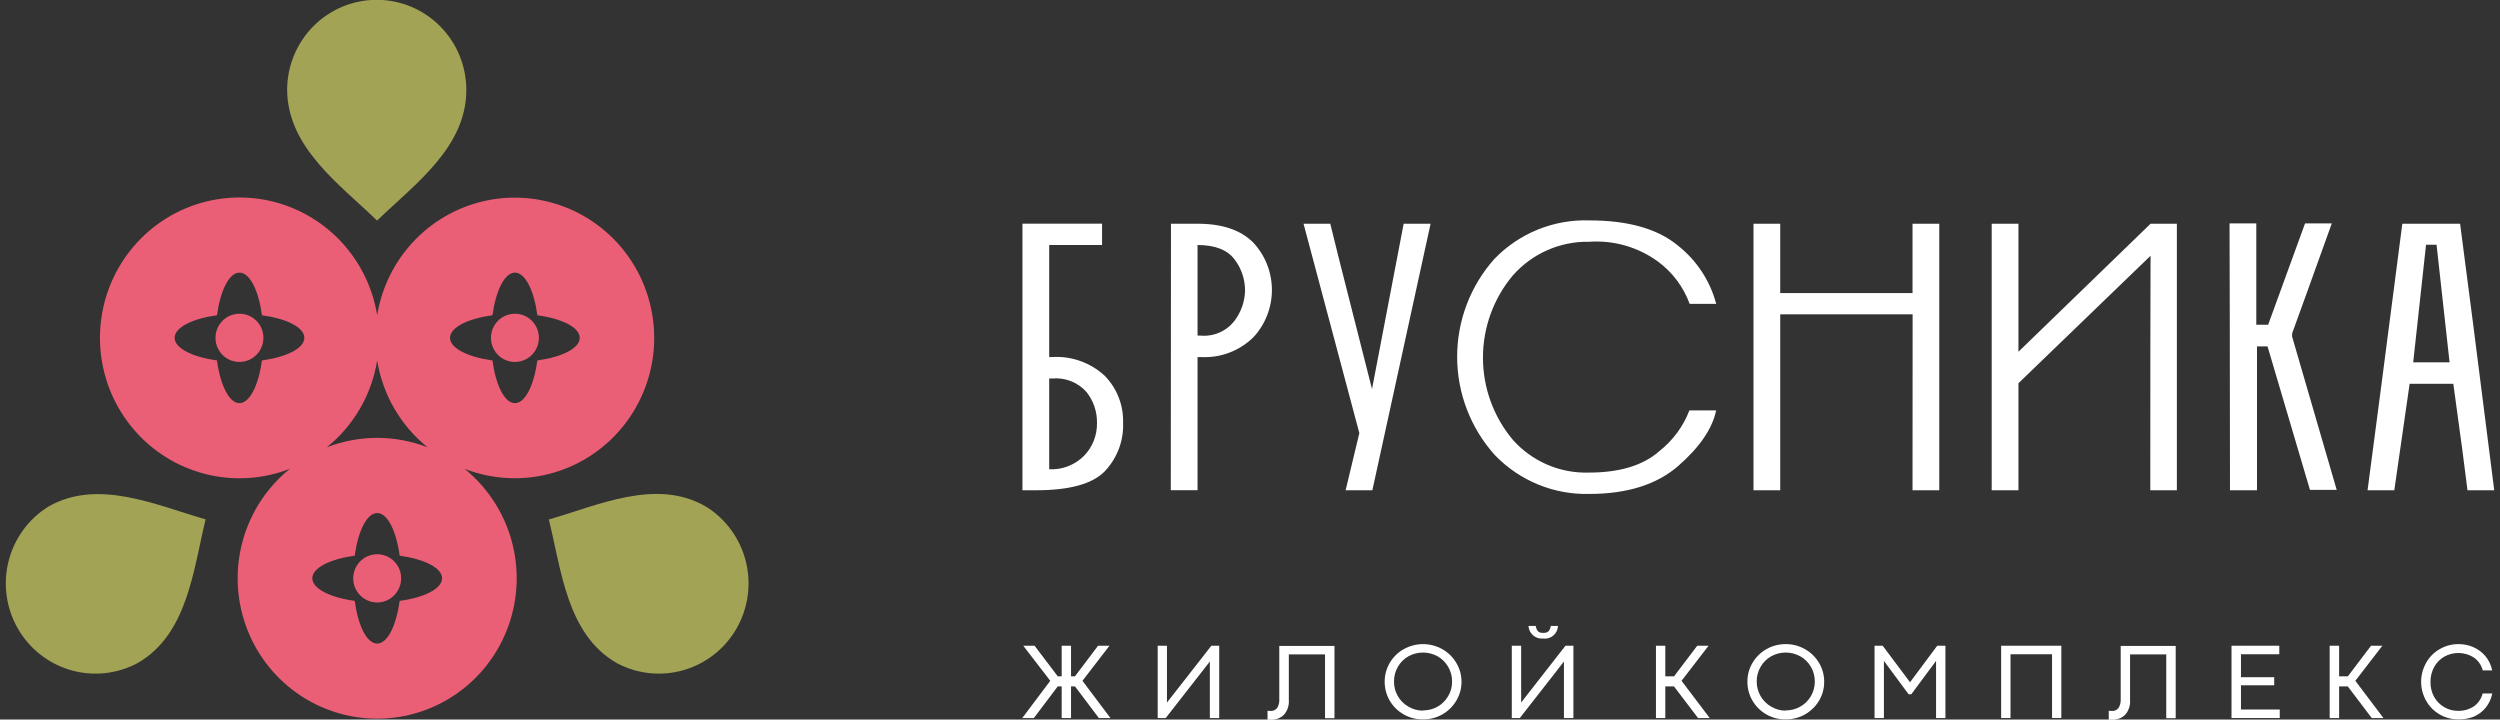 <svg width="271" height="78" viewBox="0 0 271 78" fill="none" xmlns="http://www.w3.org/2000/svg">
<rect x="0" y="0" width="271" height="78" fill="#333333" stroke="none"/>
<g clip-path="url(#clip0_3658_265)">
<path d="M261.591 39.277H265.533C265.302 37.157 264.838 32.898 264.123 26.528H262.982C262.744 28.648 262.28 32.898 261.591 39.277ZM265.968 41.601H261.204C260.921 43.546 260.367 47.394 259.542 53.144H256.643C257.287 48.327 258.543 38.697 260.412 24.253H266.674C267.318 29.063 268.552 38.694 270.375 53.144H267.476C267.25 51.219 266.738 47.371 265.939 41.601H265.968ZM241.76 53.144H244.659C244.659 52.658 244.659 51.861 244.659 50.762C244.659 49.663 244.659 45.258 244.659 37.546H245.8C246.573 40.139 248.106 45.326 250.4 53.105H253.299L248.467 36.496V36.136C249.195 34.152 250.628 30.178 252.767 24.214H249.868L245.867 35.203H244.582C244.582 33.365 244.582 29.708 244.582 24.214H241.683C241.702 29.063 241.718 38.707 241.731 53.144H241.76ZM233.121 53.144H235.972C235.972 48.327 235.972 38.697 235.972 24.253H233.121C230.743 26.567 225.969 31.193 218.799 38.13C218.799 35.815 218.799 31.19 218.799 24.253H215.9C215.9 29.076 215.9 38.707 215.9 53.144H218.799V41.543L233.121 27.724C233.101 31.964 233.092 40.438 233.092 53.144H233.121ZM207.318 53.144H210.217V24.253H207.318V31.77H192.977V24.253H190.078V53.144H192.977V34.075H207.328L207.318 53.144ZM186.057 32.937H183.158C182.482 31.088 181.275 29.483 179.689 28.327C177.542 26.775 174.924 26.025 172.286 26.207C170.722 26.174 169.169 26.484 167.736 27.116C166.302 27.747 165.022 28.685 163.985 29.864C161.897 32.355 160.752 35.508 160.752 38.767C160.752 42.025 161.897 45.178 163.985 47.669C165.019 48.833 166.294 49.754 167.72 50.369C169.146 50.984 170.688 51.277 172.238 51.228C175.575 51.228 178.123 50.451 179.882 48.895C181.34 47.748 182.462 46.226 183.129 44.489H186.028C185.632 46.434 184.26 48.467 181.931 50.499C179.602 52.532 176.374 53.543 172.267 53.543C170.369 53.589 168.481 53.24 166.723 52.517C164.965 51.794 163.375 50.713 162.052 49.342C159.427 46.434 157.967 42.65 157.955 38.721C157.942 34.793 159.378 30.999 161.985 28.075C163.32 26.689 164.93 25.601 166.709 24.881C168.489 24.161 170.399 23.824 172.315 23.893C176.5 23.893 179.699 24.807 181.883 26.616C183.912 28.214 185.37 30.432 186.038 32.937H186.057ZM155.075 24.253C154.031 29.076 151.928 38.707 148.764 53.144H145.865C146.117 52.113 146.613 50.049 147.353 46.95C146.348 43.164 144.332 35.598 141.304 24.253H144.203C145.169 28.25 146.716 34.211 148.726 42.175C149.299 39.199 150.443 33.225 152.156 24.253H155.075ZM129.814 26.558C131.746 26.558 133.09 27.112 133.843 28.143C134.578 29.115 134.972 30.305 134.964 31.527C134.929 32.69 134.538 33.814 133.843 34.746C133.415 35.309 132.852 35.755 132.207 36.041C131.561 36.326 130.854 36.443 130.152 36.379H129.814V26.558ZM126.914 53.135H129.814V38.703H130.161C131.203 38.764 132.245 38.607 133.223 38.242C134.201 37.877 135.093 37.312 135.844 36.584C137.149 35.191 137.875 33.349 137.875 31.434C137.875 29.52 137.149 27.678 135.844 26.285C134.491 24.93 132.487 24.253 129.833 24.253H126.934L126.914 53.135ZM113.733 41.028C113.849 41.018 113.965 41.018 114.081 41.028C114.764 40.966 115.452 41.065 116.091 41.316C116.73 41.568 117.302 41.965 117.763 42.477C118.53 43.429 118.937 44.625 118.913 45.851C118.925 46.508 118.808 47.161 118.567 47.772C118.326 48.383 117.968 48.94 117.511 49.41C117.017 49.905 116.426 50.29 115.775 50.542C115.125 50.793 114.429 50.904 113.733 50.869C113.733 48.664 113.733 45.384 113.733 41.028ZM110.834 53.144H112.312C115.917 53.144 118.4 52.464 119.734 51.112C120.405 50.413 120.929 49.585 121.275 48.678C121.62 47.771 121.78 46.802 121.744 45.831C121.771 44.886 121.606 43.946 121.261 43.066C120.915 42.187 120.396 41.388 119.734 40.716C118.968 40.014 118.069 39.474 117.091 39.128C116.113 38.782 115.076 38.638 114.042 38.703H113.733V29.475C113.733 29.173 113.733 28.191 113.733 26.558H119.463V24.243H110.834V53.144Z" fill="white"/>
<path fill-rule="evenodd" clip-rule="evenodd" d="M43.322 60.233C42.954 57.54 42.007 55.614 40.886 55.614C39.765 55.614 38.818 57.559 38.451 60.233C35.764 60.603 33.851 61.566 33.851 62.684C33.851 63.802 35.784 64.775 38.451 65.135C38.818 67.838 39.765 69.763 40.886 69.763C42.007 69.763 42.954 67.819 43.322 65.135C46.008 64.775 47.922 63.812 47.922 62.684C47.922 61.556 45.989 60.603 43.322 60.233ZM58.252 34.172C57.885 31.468 56.928 29.553 55.817 29.553C54.706 29.553 53.749 31.498 53.382 34.172C50.695 34.541 48.782 35.494 48.782 36.622C48.782 37.75 50.714 38.703 53.382 39.073C53.749 41.776 54.696 43.702 55.817 43.702C56.938 43.702 57.885 41.757 58.252 39.073C60.929 38.703 62.843 37.75 62.843 36.622C62.843 35.494 60.929 34.541 58.252 34.172ZM55.817 34.007C55.303 34.007 54.8 34.16 54.373 34.447C53.945 34.735 53.612 35.143 53.415 35.621C53.218 36.099 53.167 36.625 53.267 37.133C53.368 37.64 53.615 38.106 53.979 38.472C54.342 38.838 54.806 39.087 55.31 39.188C55.814 39.289 56.337 39.237 56.812 39.039C57.287 38.841 57.693 38.506 57.978 38.076C58.264 37.645 58.416 37.14 58.416 36.622C58.416 35.929 58.143 35.263 57.655 34.773C57.168 34.282 56.506 34.007 55.817 34.007ZM28.391 34.172C28.033 31.468 27.076 29.553 25.956 29.553C24.834 29.553 23.887 31.498 23.52 34.172C20.843 34.541 18.93 35.494 18.93 36.622C18.93 37.75 20.863 38.703 23.52 39.073C23.887 41.776 24.844 43.702 25.956 43.702C27.067 43.702 28.033 41.757 28.391 39.073C31.077 38.703 32.991 37.75 32.991 36.622C32.991 35.494 31.077 34.541 28.391 34.172ZM25.956 34.007C25.441 34.007 24.939 34.16 24.511 34.447C24.084 34.735 23.75 35.143 23.554 35.621C23.357 36.099 23.305 36.625 23.406 37.133C23.506 37.64 23.754 38.106 24.117 38.472C24.481 38.838 24.944 39.087 25.448 39.188C25.953 39.289 26.475 39.237 26.95 39.039C27.425 38.841 27.831 38.506 28.117 38.076C28.403 37.645 28.555 37.14 28.555 36.622C28.555 35.929 28.281 35.263 27.794 34.773C27.306 34.282 26.645 34.007 25.956 34.007ZM40.886 60.078C40.372 60.078 39.869 60.231 39.441 60.519C39.013 60.807 38.68 61.216 38.484 61.695C38.287 62.173 38.236 62.7 38.337 63.208C38.438 63.715 38.687 64.181 39.051 64.547C39.416 64.912 39.88 65.161 40.385 65.26C40.89 65.36 41.413 65.307 41.888 65.108C42.363 64.908 42.768 64.571 43.052 64.14C43.337 63.709 43.488 63.202 43.486 62.684C43.483 61.992 43.208 61.329 42.721 60.841C42.234 60.352 41.574 60.078 40.886 60.078ZM50.357 50.82C52.798 52.793 54.571 55.48 55.43 58.511C56.289 61.541 56.192 64.765 55.153 67.737C54.114 70.71 52.183 73.284 49.627 75.105C47.072 76.926 44.018 77.904 40.886 77.904C37.755 77.904 34.7 76.926 32.145 75.105C29.59 73.284 27.659 70.71 26.62 67.737C25.58 64.765 25.483 61.541 26.342 58.511C27.201 55.48 28.974 52.793 31.416 50.82C28.501 51.954 25.309 52.152 22.279 51.387C19.248 50.621 16.527 48.93 14.49 46.546C12.454 44.161 11.201 41.2 10.904 38.07C10.608 34.94 11.282 31.794 12.835 29.065C14.387 26.337 16.741 24.158 19.573 22.831C22.406 21.503 25.578 21.09 28.652 21.65C31.727 22.21 34.554 23.714 36.745 25.956C38.936 28.199 40.382 31.069 40.886 34.172C41.391 31.072 42.838 28.205 45.028 25.965C47.217 23.726 50.042 22.224 53.115 21.665C56.187 21.107 59.356 21.52 62.186 22.846C65.016 24.174 67.368 26.35 68.919 29.076C70.47 31.803 71.144 34.946 70.848 38.073C70.552 41.201 69.301 44.159 67.266 46.542C65.232 48.926 62.514 50.616 59.486 51.382C56.459 52.148 53.269 51.952 50.357 50.82ZM40.886 47.465C42.753 47.467 44.604 47.813 46.346 48.486C43.429 46.139 41.483 42.784 40.886 39.073C40.287 42.783 38.342 46.137 35.426 48.486C37.169 47.813 39.019 47.467 40.886 47.465Z" fill="#EB5F76"/>
<path fill-rule="evenodd" clip-rule="evenodd" d="M59.489 56.315C64.862 54.768 71.154 51.793 76.527 54.914C78.678 56.25 80.228 58.378 80.847 60.845C81.466 63.312 81.106 65.924 79.842 68.128C78.579 70.332 76.511 71.954 74.079 72.649C71.647 73.345 69.041 73.06 66.814 71.854C61.432 68.723 60.852 61.76 59.489 56.295M22.283 56.295C16.91 54.758 10.619 51.841 5.246 54.914C3.094 56.25 1.544 58.378 0.925 60.845C0.306 63.312 0.667 65.924 1.93 68.128C3.194 70.332 5.261 71.954 7.693 72.649C10.126 73.345 12.731 73.06 14.958 71.854C20.341 68.723 20.959 61.76 22.283 56.315V56.295ZM40.886 23.903C44.897 20.013 50.55 16.006 50.55 9.754C50.55 7.162 49.527 4.676 47.706 2.843C45.884 1.01 43.414 -0.019 40.838 -0.019C38.262 -0.019 35.792 1.01 33.97 2.843C32.149 4.676 31.126 7.162 31.126 9.754C31.174 16.026 36.876 20.023 40.886 23.922V23.903Z" fill="#A2A355"/>
<path d="M113.849 73.799L110.921 69.997H112.148L114.661 73.313H115.086V69.997H116.1V73.313H116.526L119.029 69.997H120.266L117.337 73.799L120.372 77.835H119.116L116.526 74.402H116.1V77.835H115.086V74.402H114.661L112.071 77.835H110.814L113.849 73.799Z" fill="white"/>
<path d="M131.311 69.997H132.162V77.835H131.147V71.708L126.363 77.835H125.494V69.997H126.499V76.133H126.518L131.311 69.997Z" fill="white"/>
<path d="M137.68 77.067C137.824 77.082 137.969 77.061 138.102 77.004C138.236 76.948 138.353 76.859 138.443 76.746C138.619 76.453 138.7 76.114 138.675 75.773V70.016H144.657V77.854H143.633V70.94H139.709V75.861C139.733 76.151 139.699 76.443 139.61 76.721C139.52 76.998 139.376 77.254 139.187 77.475C138.995 77.662 138.766 77.808 138.515 77.901C138.264 77.995 137.996 78.035 137.728 78.019H137.4V77.047L137.68 77.067Z" fill="white"/>
<path d="M154.254 77.981C153.529 77.992 152.815 77.81 152.182 77.455C151.549 77.1 151.02 76.584 150.649 75.958C150.289 75.335 150.098 74.627 150.098 73.906C150.096 73.185 150.286 72.476 150.649 71.854C151.014 71.231 151.538 70.718 152.166 70.366C152.805 70.01 153.523 69.822 154.254 69.822C154.984 69.822 155.702 70.01 156.341 70.366C156.971 70.715 157.495 71.229 157.858 71.854C158.234 72.471 158.432 73.182 158.428 73.906C158.432 74.63 158.234 75.341 157.858 75.958C157.49 76.578 156.967 77.091 156.341 77.446C155.704 77.805 154.984 77.99 154.254 77.981ZM154.254 77.008C154.808 77.013 155.354 76.872 155.838 76.6C156.313 76.33 156.707 75.937 156.979 75.462C157.268 74.985 157.416 74.435 157.404 73.877C157.412 73.316 157.265 72.763 156.979 72.282C156.707 71.807 156.313 71.414 155.838 71.144C155.353 70.876 154.808 70.736 154.254 70.736C153.699 70.736 153.154 70.876 152.669 71.144C152.194 71.414 151.8 71.807 151.528 72.282C151.249 72.766 151.106 73.317 151.113 73.877C151.103 74.434 151.247 74.982 151.528 75.462C151.8 75.937 152.194 76.33 152.669 76.6C153.15 76.883 153.696 77.034 154.254 77.037V77.008Z" fill="white"/>
<path d="M169.696 69.997H170.557V77.835H169.532V71.708L164.749 77.835H163.879V69.997H164.893V76.152L169.696 69.997ZM167.28 69.219C167.085 69.239 166.888 69.219 166.701 69.16C166.514 69.101 166.341 69.005 166.192 68.877C166.043 68.748 165.921 68.591 165.834 68.414C165.747 68.237 165.697 68.045 165.686 67.848H166.469C166.498 67.995 166.543 68.138 166.604 68.275C166.661 68.38 166.744 68.467 166.846 68.528C166.983 68.588 167.132 68.614 167.28 68.606C167.433 68.616 167.585 68.589 167.725 68.528C167.829 68.467 167.916 68.38 167.976 68.275C168.041 68.14 168.087 67.996 168.112 67.848H168.885C168.878 68.047 168.83 68.243 168.744 68.423C168.658 68.602 168.536 68.762 168.385 68.891C168.233 69.02 168.057 69.116 167.867 69.172C167.677 69.229 167.477 69.245 167.28 69.219Z" fill="white"/>
<path d="M180.52 69.997V73.313H181.467L183.98 69.997H185.207L182.279 73.799L185.333 77.835H184.067L181.457 74.402H180.52V77.835H179.505V69.997H180.52Z" fill="white"/>
<path d="M193.566 77.981C192.843 77.993 192.129 77.812 191.498 77.457C190.866 77.102 190.34 76.584 189.971 75.958C189.607 75.337 189.416 74.627 189.421 73.906C189.411 73.184 189.602 72.473 189.971 71.854C190.336 71.234 190.856 70.721 191.479 70.366C192.116 70.006 192.835 69.818 193.566 69.822C194.298 69.815 195.018 70.003 195.654 70.366C196.286 70.715 196.814 71.229 197.181 71.854C197.553 72.472 197.747 73.183 197.741 73.906C197.747 74.629 197.553 75.34 197.181 75.958C196.805 76.582 196.274 77.098 195.641 77.453C195.007 77.807 194.292 77.989 193.566 77.981ZM193.566 77.008C194.121 77.014 194.668 76.873 195.151 76.6C195.631 76.328 196.03 75.932 196.307 75.454C196.583 74.975 196.728 74.431 196.726 73.877C196.73 73.316 196.583 72.765 196.301 72.282C196.028 71.804 195.63 71.411 195.151 71.144C194.666 70.875 194.12 70.735 193.566 70.736C193.015 70.735 192.473 70.875 191.991 71.144C191.515 71.411 191.12 71.805 190.851 72.282C190.569 72.765 190.422 73.316 190.426 73.877C190.425 74.429 190.569 74.972 190.844 75.45C191.119 75.929 191.515 76.325 191.991 76.6C192.468 76.883 193.012 77.034 193.566 77.037V77.008Z" fill="white"/>
<path d="M203.201 69.997H204.081L207.047 73.955L209.995 69.997H210.884V77.835H209.869V71.64L207.183 75.258H206.893L204.216 71.64V77.835H203.201V69.997Z" fill="white"/>
<path d="M216.924 69.997H223.447V77.835H222.442V70.921H217.939V77.835H216.924V69.997Z" fill="white"/>
<path d="M228.888 77.067C229.032 77.082 229.177 77.061 229.311 77.004C229.444 76.948 229.561 76.859 229.651 76.746C229.827 76.453 229.908 76.114 229.883 75.773V70.016H235.846V77.854H234.822V70.94H230.898V75.861C230.922 76.151 230.888 76.443 230.798 76.721C230.709 76.998 230.565 77.254 230.376 77.475C230.184 77.662 229.955 77.808 229.703 77.901C229.452 77.995 229.184 78.035 228.917 78.019H228.588V77.047L228.888 77.067Z" fill="white"/>
<path d="M241.896 69.997H247.075V70.921H242.92V73.41H246.525V74.285H242.92V76.911H247.124V77.835H241.896V69.997Z" fill="white"/>
<path d="M253.56 69.997V73.313H254.507L257.02 69.997H258.247L255.319 73.799L258.363 77.835H257.097L254.497 74.402H253.56V77.835H252.536V69.997H253.56Z" fill="white"/>
<path d="M266.51 77.981C265.791 77.991 265.084 77.806 264.461 77.446C263.847 77.092 263.339 76.578 262.992 75.958C262.638 75.333 262.451 74.626 262.451 73.906C262.451 73.186 262.638 72.479 262.992 71.854C263.334 71.23 263.843 70.714 264.461 70.366C265.083 70.003 265.79 69.815 266.51 69.822C267.061 69.818 267.608 69.93 268.114 70.152C268.616 70.372 269.063 70.705 269.418 71.125C269.788 71.57 270.04 72.102 270.153 72.671H269.128C268.985 72.102 268.642 71.605 268.162 71.271C267.684 70.968 267.134 70.8 266.57 70.785C266.005 70.77 265.447 70.907 264.954 71.183C264.495 71.449 264.117 71.835 263.862 72.302C263.592 72.799 263.455 73.359 263.465 73.925C263.453 74.492 263.59 75.053 263.862 75.549C264.123 76.013 264.503 76.397 264.962 76.662C265.42 76.927 265.942 77.063 266.471 77.057C267.066 77.068 267.651 76.903 268.152 76.58C268.635 76.244 268.978 75.743 269.119 75.17H270.162C270.053 75.741 269.804 76.276 269.438 76.726C269.086 77.15 268.639 77.484 268.133 77.698C267.615 77.895 267.064 77.991 266.51 77.981Z" fill="white"/>
</g>
<defs>
<clipPath id="clip0_3658_265">
<rect width="270" height="78" fill="white" transform="translate(0.385)"/>
</clipPath>
</defs>
</svg>
